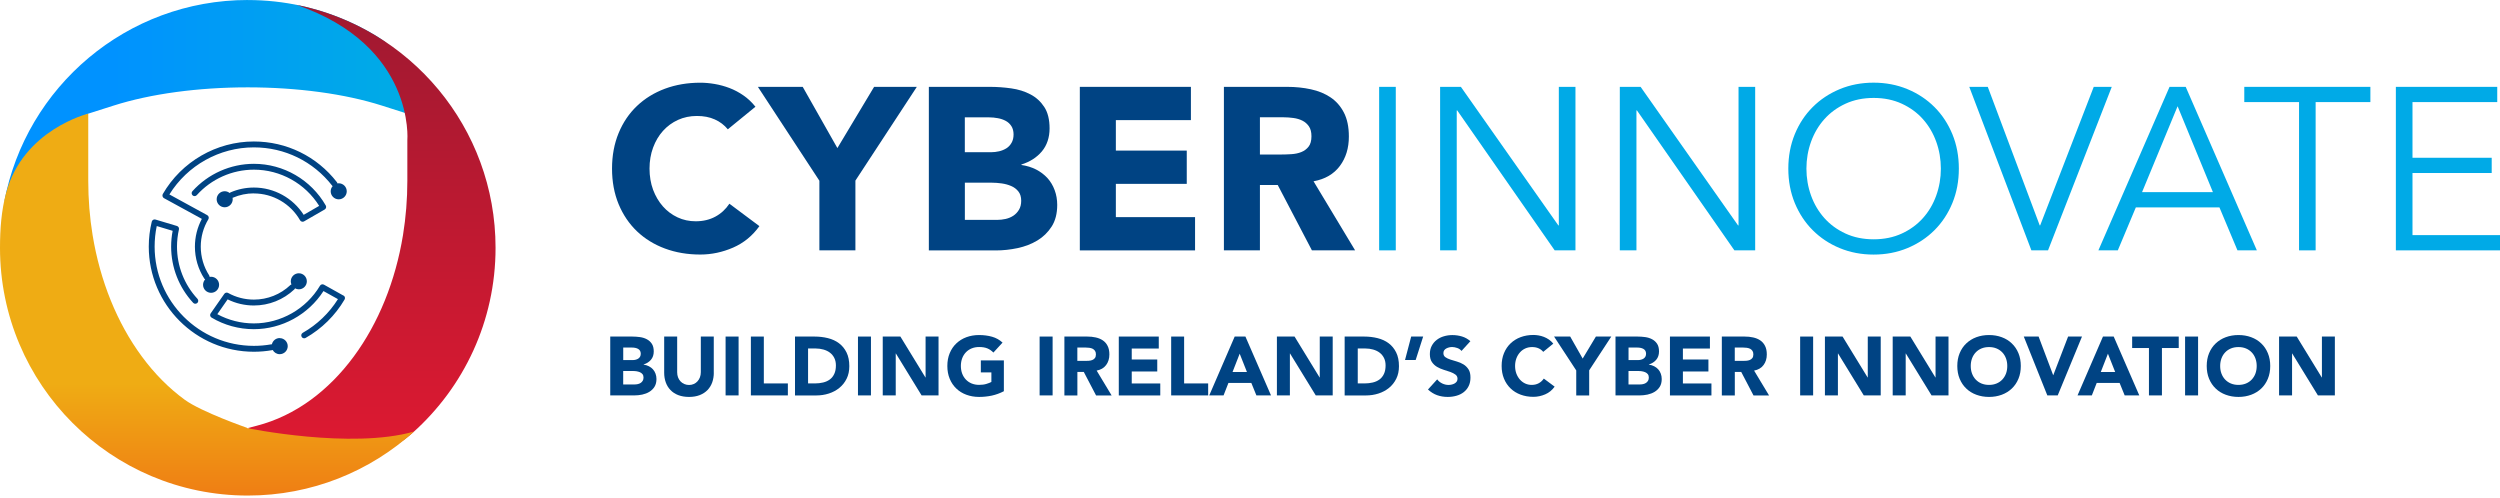 <svg width="256" height="51" viewBox="0 0 256 51" fill="none" xmlns="http://www.w3.org/2000/svg">
<path d="M74.531 13.245C74.17 12.804 73.721 12.463 73.193 12.229C72.665 11.99 72.054 11.875 71.359 11.875C70.664 11.875 70.021 12.01 69.429 12.276C68.838 12.546 68.326 12.919 67.893 13.4C67.46 13.88 67.119 14.452 66.876 15.115C66.63 15.778 66.511 16.497 66.511 17.267C66.511 18.037 66.634 18.776 66.876 19.431C67.123 20.086 67.456 20.654 67.881 21.134C68.306 21.615 68.806 21.988 69.382 22.258C69.957 22.528 70.577 22.659 71.24 22.659C71.998 22.659 72.665 22.5 73.249 22.186C73.832 21.873 74.313 21.428 74.69 20.86L77.763 23.155C77.052 24.148 76.155 24.882 75.067 25.355C73.979 25.827 72.86 26.065 71.708 26.065C70.398 26.065 69.195 25.859 68.091 25.45C66.988 25.041 66.035 24.453 65.229 23.687C64.427 22.921 63.8 21.996 63.347 20.908C62.898 19.82 62.672 18.605 62.672 17.267C62.672 15.929 62.898 14.714 63.347 13.626C63.795 12.538 64.423 11.613 65.229 10.847C66.035 10.081 66.988 9.497 68.091 9.084C69.195 8.675 70.402 8.469 71.708 8.469C72.181 8.469 72.673 8.512 73.185 8.6C73.698 8.687 74.202 8.826 74.698 9.013C75.194 9.203 75.671 9.453 76.127 9.771C76.584 10.085 76.993 10.474 77.358 10.93L74.519 13.249L74.531 13.245Z" fill="#004383"/>
<path d="M83.897 18.494L77.608 8.894H82.198L85.748 15.163L89.507 8.894H93.883L87.594 18.494V25.637H83.905V18.494H83.897Z" fill="#004383"/>
<path d="M95.11 8.894H101.355C102.082 8.894 102.808 8.945 103.543 9.048C104.277 9.152 104.932 9.354 105.516 9.664C106.1 9.97 106.572 10.402 106.933 10.954C107.295 11.506 107.477 12.241 107.477 13.154C107.477 14.067 107.211 14.885 106.683 15.508C106.155 16.131 105.456 16.576 104.591 16.846V16.894C105.143 16.973 105.643 17.128 106.092 17.354C106.54 17.585 106.925 17.875 107.251 18.228C107.573 18.581 107.823 18.998 107.997 19.471C108.172 19.943 108.259 20.447 108.259 20.983C108.259 21.865 108.069 22.603 107.692 23.195C107.314 23.786 106.826 24.263 106.227 24.624C105.627 24.985 104.952 25.247 104.206 25.406C103.455 25.565 102.713 25.644 101.97 25.644H95.114V8.894H95.11ZM98.798 15.588H101.47C101.752 15.588 102.034 15.556 102.308 15.492C102.582 15.429 102.832 15.325 103.054 15.187C103.277 15.048 103.451 14.857 103.586 14.619C103.721 14.381 103.789 14.099 103.789 13.769C103.789 13.44 103.713 13.134 103.562 12.908C103.412 12.677 103.221 12.503 102.983 12.376C102.745 12.248 102.479 12.157 102.177 12.102C101.879 12.046 101.585 12.018 101.303 12.018H98.798V15.588ZM98.798 22.516H102.109C102.391 22.516 102.681 22.484 102.971 22.421C103.261 22.357 103.527 22.246 103.765 22.091C104.003 21.932 104.194 21.73 104.345 21.476C104.496 21.226 104.571 20.916 104.571 20.555C104.571 20.161 104.472 19.84 104.277 19.598C104.079 19.351 103.832 19.169 103.531 19.042C103.233 18.915 102.907 18.827 102.562 18.78C102.217 18.732 101.891 18.708 101.593 18.708H98.802V22.516H98.798Z" fill="#004383"/>
<path d="M110.574 8.894H121.949V12.3H114.263V15.421H121.524V18.827H114.263V22.234H122.374V25.64H110.574V8.894Z" fill="#004383"/>
<path d="M125.332 8.894H131.811C132.661 8.894 133.471 8.977 134.237 9.144C135.004 9.31 135.671 9.584 136.246 9.97C136.822 10.355 137.279 10.875 137.616 11.53C137.954 12.185 138.124 12.999 138.124 13.98C138.124 15.163 137.819 16.167 137.203 16.993C136.588 17.819 135.69 18.347 134.507 18.565L138.764 25.637H134.341L130.839 18.942H129.016V25.637H125.328V8.894H125.332ZM129.02 15.822H131.196C131.526 15.822 131.879 15.81 132.248 15.786C132.617 15.762 132.955 15.691 133.253 15.572C133.55 15.453 133.801 15.27 133.999 15.016C134.198 14.766 134.293 14.408 134.293 13.952C134.293 13.527 134.206 13.185 134.031 12.935C133.856 12.685 133.638 12.491 133.368 12.356C133.102 12.221 132.792 12.129 132.447 12.082C132.101 12.034 131.76 12.01 131.43 12.01H129.016V15.818L129.02 15.822Z" fill="#004383"/>
<path d="M142.928 25.637H141.225V8.894H142.928V25.637Z" fill="#00AAE7"/>
<path d="M159.576 23.084H159.624V8.894H161.327V25.637H159.199L149.217 11.304H149.17V25.637H147.467V8.894H149.595L159.576 23.084Z" fill="#00AAE7"/>
<path d="M177.979 23.084H178.026V8.894H179.73V25.637H177.602L167.62 11.304H167.572V25.637H165.869V8.894H167.997L177.979 23.084Z" fill="#00AAE7"/>
<path d="M200.586 17.267C200.586 18.546 200.364 19.721 199.923 20.793C199.482 21.865 198.871 22.79 198.089 23.572C197.306 24.354 196.385 24.962 195.321 25.406C194.257 25.847 193.102 26.069 191.855 26.069C190.608 26.069 189.453 25.847 188.389 25.406C187.325 24.966 186.404 24.354 185.622 23.572C184.839 22.79 184.232 21.865 183.787 20.793C183.347 19.721 183.124 18.546 183.124 17.267C183.124 15.989 183.347 14.817 183.787 13.741C184.228 12.669 184.839 11.744 185.622 10.962C186.404 10.18 187.325 9.573 188.389 9.128C189.453 8.687 190.608 8.465 191.855 8.465C193.102 8.465 194.257 8.687 195.321 9.128C196.385 9.569 197.306 10.18 198.089 10.962C198.871 11.744 199.478 12.669 199.923 13.741C200.364 14.813 200.586 15.989 200.586 17.267ZM198.744 17.267C198.744 16.306 198.585 15.385 198.271 14.512C197.957 13.638 197.501 12.868 196.913 12.205C196.326 11.542 195.599 11.014 194.749 10.621C193.9 10.228 192.935 10.029 191.863 10.029C190.791 10.029 189.83 10.228 188.977 10.621C188.127 11.014 187.404 11.542 186.813 12.205C186.221 12.868 185.769 13.634 185.451 14.512C185.137 15.385 184.978 16.306 184.978 17.267C184.978 18.228 185.137 19.149 185.451 20.023C185.765 20.896 186.221 21.666 186.813 22.329C187.404 22.992 188.127 23.52 188.977 23.913C189.826 24.306 190.791 24.505 191.863 24.505C192.935 24.505 193.896 24.306 194.749 23.913C195.599 23.52 196.322 22.992 196.913 22.329C197.505 21.666 197.957 20.9 198.271 20.023C198.585 19.149 198.744 18.228 198.744 17.267Z" fill="#00AAE7"/>
<path d="M208.864 23.084H208.912L214.399 8.894H216.245L209.718 25.637H208.014L201.654 8.894H203.548L208.868 23.084H208.864Z" fill="#00AAE7"/>
<path d="M216.86 25.637H214.875L222.161 8.894H223.816L231.102 25.637H229.117L227.27 21.237H218.71L216.864 25.637H216.86ZM219.342 19.677H226.603L222.986 10.879L219.346 19.677H219.342Z" fill="#00AAE7"/>
<path d="M237.125 25.637H235.422V10.454H229.815V8.894H242.727V10.454H237.121V25.637H237.125Z" fill="#00AAE7"/>
<path d="M247.035 24.076H256V25.637H245.336V8.894H255.718V10.454H247.039V16.155H255.15V17.716H247.039V24.076H247.035Z" fill="#00AAE7"/>
<path d="M62.493 34.463H64.74C65.002 34.463 65.264 34.483 65.527 34.518C65.793 34.554 66.027 34.629 66.237 34.741C66.448 34.852 66.618 35.007 66.749 35.205C66.88 35.404 66.944 35.67 66.944 35.995C66.944 36.321 66.849 36.618 66.658 36.841C66.468 37.063 66.217 37.226 65.904 37.321V37.337C66.102 37.365 66.285 37.421 66.444 37.504C66.606 37.587 66.746 37.691 66.861 37.818C66.976 37.945 67.067 38.096 67.127 38.266C67.19 38.437 67.222 38.62 67.222 38.81C67.222 39.128 67.154 39.394 67.019 39.608C66.884 39.823 66.706 39.993 66.491 40.124C66.277 40.255 66.031 40.347 65.765 40.406C65.495 40.462 65.229 40.49 64.959 40.49H62.489V34.463H62.493ZM63.819 36.873H64.78C64.883 36.873 64.983 36.861 65.082 36.837C65.181 36.813 65.272 36.777 65.352 36.726C65.431 36.674 65.495 36.607 65.543 36.523C65.59 36.44 65.614 36.337 65.614 36.218C65.614 36.094 65.586 35.987 65.534 35.908C65.479 35.825 65.411 35.761 65.324 35.717C65.241 35.674 65.141 35.638 65.034 35.618C64.927 35.598 64.82 35.59 64.721 35.59H63.819V36.877V36.873ZM63.819 39.366H65.01C65.114 39.366 65.217 39.354 65.32 39.33C65.423 39.306 65.519 39.267 65.606 39.211C65.689 39.156 65.761 39.08 65.816 38.989C65.872 38.898 65.896 38.786 65.896 38.655C65.896 38.512 65.86 38.397 65.789 38.31C65.717 38.223 65.63 38.155 65.519 38.111C65.411 38.068 65.296 38.036 65.169 38.016C65.042 37.996 64.927 37.992 64.82 37.992H63.815V39.362L63.819 39.366Z" fill="#004383"/>
<path d="M73.094 38.167C73.094 38.524 73.038 38.854 72.931 39.156C72.824 39.457 72.661 39.719 72.451 39.938C72.236 40.16 71.974 40.331 71.657 40.458C71.339 40.581 70.974 40.645 70.557 40.645C70.14 40.645 69.767 40.581 69.449 40.458C69.132 40.335 68.866 40.16 68.655 39.938C68.441 39.715 68.282 39.457 68.175 39.156C68.067 38.854 68.012 38.524 68.012 38.167V34.463H69.342V38.115C69.342 38.302 69.37 38.477 69.429 38.636C69.489 38.794 69.572 38.933 69.68 39.048C69.787 39.163 69.918 39.255 70.069 39.322C70.219 39.386 70.382 39.422 70.557 39.422C70.732 39.422 70.894 39.39 71.041 39.322C71.188 39.259 71.315 39.167 71.422 39.048C71.53 38.929 71.613 38.794 71.673 38.636C71.732 38.477 71.764 38.302 71.764 38.115V34.463H73.09V38.167H73.094Z" fill="#004383"/>
<path d="M74.301 34.463H75.631V40.49H74.301V34.463Z" fill="#004383"/>
<path d="M76.89 34.463H78.216V39.263H80.677V40.49H76.89V34.463Z" fill="#004383"/>
<path d="M81.412 34.463H83.405C83.885 34.463 84.346 34.518 84.779 34.625C85.212 34.733 85.593 34.907 85.914 35.15C86.24 35.392 86.494 35.705 86.685 36.09C86.875 36.476 86.97 36.944 86.97 37.496C86.97 37.984 86.879 38.413 86.692 38.786C86.506 39.16 86.26 39.469 85.946 39.723C85.632 39.977 85.275 40.168 84.866 40.299C84.457 40.43 84.028 40.494 83.58 40.494H81.408V34.467L81.412 34.463ZM82.738 39.263H83.429C83.735 39.263 84.02 39.231 84.287 39.167C84.552 39.104 84.779 39.001 84.973 38.858C85.168 38.715 85.319 38.524 85.43 38.286C85.541 38.052 85.597 37.762 85.597 37.421C85.597 37.127 85.541 36.869 85.43 36.65C85.319 36.432 85.172 36.253 84.981 36.11C84.795 35.967 84.572 35.864 84.322 35.793C84.068 35.721 83.806 35.685 83.528 35.685H82.746V39.263H82.738Z" fill="#004383"/>
<path d="M87.856 34.463H89.186V40.49H87.856V34.463Z" fill="#004383"/>
<path d="M90.393 34.463H92.199L94.764 38.651H94.78V34.463H96.106V40.49H94.371L91.739 36.198H91.723V40.49H90.393V34.463Z" fill="#004383"/>
<path d="M102.788 40.065C102.395 40.267 101.986 40.418 101.562 40.51C101.137 40.601 100.7 40.645 100.259 40.645C99.787 40.645 99.354 40.569 98.957 40.422C98.56 40.275 98.215 40.065 97.929 39.787C97.639 39.513 97.412 39.179 97.25 38.786C97.087 38.393 97.008 37.957 97.008 37.476C97.008 36.996 97.087 36.555 97.25 36.166C97.412 35.773 97.639 35.439 97.929 35.166C98.219 34.892 98.56 34.677 98.957 34.53C99.354 34.383 99.787 34.308 100.259 34.308C100.732 34.308 101.184 34.367 101.593 34.483C101.998 34.598 102.356 34.8 102.661 35.082L101.724 36.102C101.542 35.916 101.339 35.773 101.113 35.678C100.887 35.582 100.601 35.535 100.263 35.535C99.981 35.535 99.723 35.582 99.493 35.678C99.263 35.773 99.064 35.908 98.901 36.083C98.739 36.257 98.612 36.46 98.524 36.698C98.437 36.936 98.393 37.194 98.393 37.472C98.393 37.75 98.437 38.016 98.524 38.25C98.612 38.485 98.739 38.691 98.901 38.862C99.068 39.036 99.263 39.172 99.493 39.267C99.723 39.362 99.981 39.41 100.263 39.41C100.545 39.41 100.803 39.378 101.014 39.31C101.224 39.247 101.391 39.179 101.518 39.112V38.131H100.438V36.904H102.796V40.053L102.788 40.065Z" fill="#004383"/>
<path d="M106.457 34.463H107.787V40.49H106.457V34.463Z" fill="#004383"/>
<path d="M108.994 34.463H111.328C111.634 34.463 111.924 34.49 112.202 34.554C112.476 34.614 112.718 34.713 112.925 34.852C113.131 34.991 113.298 35.177 113.417 35.416C113.54 35.65 113.6 35.944 113.6 36.297C113.6 36.722 113.488 37.083 113.266 37.381C113.044 37.679 112.722 37.869 112.297 37.949L113.83 40.494H112.238L110.979 38.084H110.324V40.494H108.994V34.467V34.463ZM110.324 36.956H111.106C111.225 36.956 111.352 36.952 111.483 36.944C111.618 36.936 111.737 36.908 111.845 36.869C111.952 36.825 112.043 36.761 112.115 36.67C112.186 36.579 112.222 36.452 112.222 36.289C112.222 36.134 112.19 36.015 112.127 35.924C112.063 35.832 111.984 35.765 111.888 35.713C111.793 35.666 111.682 35.634 111.555 35.614C111.428 35.598 111.309 35.59 111.189 35.59H110.32V36.96L110.324 36.956Z" fill="#004383"/>
<path d="M114.564 34.463H118.658V35.69H115.89V36.813H118.503V38.04H115.89V39.267H118.812V40.494H114.564V34.467V34.463Z" fill="#004383"/>
<path d="M119.928 34.463H121.254V39.263H123.716V40.49H119.928V34.463Z" fill="#004383"/>
<path d="M126.432 34.463H127.531L130.152 40.49H128.655L128.135 39.211H125.792L125.292 40.49H123.827L126.432 34.463ZM126.944 36.218L126.213 38.092H127.686L126.944 36.218Z" fill="#004383"/>
<path d="M130.755 34.463H132.562L135.127 38.651H135.143V34.463H136.469V40.49H134.734L132.101 36.198H132.085V40.49H130.755V34.463Z" fill="#004383"/>
<path d="M137.696 34.463H139.689C140.169 34.463 140.63 34.518 141.062 34.625C141.495 34.733 141.876 34.907 142.198 35.15C142.524 35.392 142.778 35.705 142.968 36.09C143.159 36.476 143.254 36.944 143.254 37.496C143.254 37.984 143.163 38.413 142.976 38.786C142.79 39.16 142.543 39.469 142.23 39.723C141.916 39.977 141.559 40.168 141.15 40.299C140.741 40.43 140.312 40.494 139.863 40.494H137.692V34.467L137.696 34.463ZM139.026 39.263H139.717C140.022 39.263 140.308 39.231 140.574 39.167C140.84 39.104 141.066 39.001 141.261 38.858C141.456 38.715 141.606 38.524 141.718 38.286C141.829 38.052 141.884 37.762 141.884 37.421C141.884 37.127 141.829 36.869 141.718 36.65C141.606 36.432 141.46 36.253 141.269 36.11C141.082 35.967 140.86 35.864 140.61 35.793C140.356 35.721 140.094 35.685 139.816 35.685H139.034V39.263H139.026Z" fill="#004383"/>
<path d="M144.965 36.865H143.874L144.505 34.463H145.732L144.965 36.865Z" fill="#004383"/>
<path d="M149.658 35.936C149.551 35.801 149.404 35.697 149.221 35.634C149.039 35.57 148.864 35.535 148.697 35.535C148.602 35.535 148.503 35.547 148.4 35.57C148.296 35.594 148.201 35.63 148.11 35.678C148.018 35.725 147.943 35.789 147.887 35.868C147.832 35.948 147.804 36.043 147.804 36.158C147.804 36.341 147.872 36.48 148.007 36.575C148.142 36.67 148.316 36.754 148.523 36.821C148.729 36.889 148.952 36.956 149.19 37.023C149.428 37.091 149.65 37.186 149.857 37.313C150.063 37.436 150.234 37.607 150.373 37.818C150.512 38.028 150.575 38.31 150.575 38.659C150.575 39.009 150.512 39.287 150.389 39.537C150.266 39.787 150.095 39.993 149.881 40.16C149.666 40.327 149.42 40.446 149.138 40.525C148.856 40.605 148.558 40.645 148.249 40.645C147.856 40.645 147.494 40.585 147.161 40.466C146.827 40.347 146.514 40.152 146.224 39.886L147.169 38.846C147.304 39.029 147.479 39.167 147.685 39.267C147.891 39.366 148.106 39.418 148.328 39.418C148.435 39.418 148.547 39.406 148.658 39.378C148.769 39.354 148.868 39.314 148.955 39.263C149.043 39.211 149.114 39.148 149.17 39.068C149.225 38.989 149.249 38.894 149.249 38.786C149.249 38.604 149.178 38.461 149.039 38.358C148.9 38.254 148.725 38.163 148.515 38.088C148.304 38.012 148.078 37.941 147.832 37.865C147.59 37.79 147.359 37.691 147.153 37.568C146.943 37.444 146.768 37.278 146.629 37.075C146.49 36.873 146.418 36.603 146.418 36.265C146.418 35.928 146.482 35.658 146.609 35.416C146.736 35.173 146.907 34.967 147.121 34.804C147.336 34.641 147.578 34.514 147.856 34.435C148.134 34.352 148.419 34.312 148.717 34.312C149.059 34.312 149.388 34.359 149.706 34.455C150.023 34.55 150.309 34.713 150.567 34.939L149.658 35.936Z" fill="#004383"/>
<path d="M158.028 36.031C157.897 35.872 157.738 35.749 157.547 35.666C157.357 35.582 157.138 35.539 156.888 35.539C156.638 35.539 156.408 35.586 156.193 35.681C155.979 35.777 155.796 35.912 155.642 36.087C155.487 36.261 155.364 36.464 155.276 36.702C155.189 36.94 155.145 37.198 155.145 37.476C155.145 37.754 155.189 38.02 155.276 38.254C155.364 38.489 155.487 38.695 155.638 38.866C155.792 39.04 155.971 39.175 156.178 39.271C156.384 39.366 156.606 39.414 156.845 39.414C157.119 39.414 157.357 39.358 157.567 39.243C157.778 39.128 157.948 38.969 158.087 38.766L159.195 39.592C158.941 39.95 158.615 40.216 158.226 40.382C157.837 40.549 157.432 40.636 157.019 40.636C156.547 40.636 156.114 40.561 155.717 40.414C155.32 40.267 154.975 40.057 154.689 39.779C154.399 39.505 154.173 39.171 154.01 38.778C153.847 38.385 153.768 37.949 153.768 37.468C153.768 36.988 153.847 36.547 154.01 36.158C154.173 35.765 154.399 35.431 154.689 35.157C154.979 34.883 155.32 34.669 155.717 34.522C156.114 34.375 156.547 34.3 157.019 34.3C157.19 34.3 157.369 34.316 157.551 34.347C157.734 34.379 157.917 34.427 158.095 34.498C158.274 34.566 158.445 34.657 158.611 34.772C158.774 34.887 158.925 35.026 159.056 35.189L158.036 36.023L158.028 36.031Z" fill="#004383"/>
<path d="M161.399 37.921L159.135 34.463H160.787L162.066 36.718L163.42 34.463H164.996L162.733 37.921V40.494H161.407V37.921H161.399Z" fill="#004383"/>
<path d="M165.432 34.463H167.68C167.942 34.463 168.204 34.483 168.466 34.518C168.732 34.554 168.966 34.629 169.176 34.741C169.387 34.852 169.558 35.007 169.689 35.205C169.82 35.404 169.883 35.67 169.883 35.995C169.883 36.321 169.788 36.618 169.597 36.841C169.407 37.063 169.157 37.226 168.843 37.321V37.337C169.041 37.365 169.224 37.421 169.383 37.504C169.546 37.587 169.685 37.691 169.8 37.818C169.915 37.945 170.006 38.096 170.066 38.266C170.129 38.437 170.161 38.62 170.161 38.81C170.161 39.128 170.094 39.394 169.959 39.608C169.824 39.823 169.645 39.993 169.431 40.124C169.216 40.255 168.97 40.347 168.704 40.406C168.434 40.462 168.168 40.49 167.898 40.49H165.428V34.463H165.432ZM166.762 36.873H167.723C167.827 36.873 167.926 36.861 168.025 36.837C168.124 36.813 168.216 36.777 168.295 36.726C168.374 36.674 168.438 36.607 168.486 36.523C168.533 36.44 168.557 36.337 168.557 36.218C168.557 36.094 168.529 35.987 168.478 35.908C168.422 35.825 168.355 35.761 168.267 35.717C168.184 35.674 168.085 35.638 167.977 35.618C167.87 35.598 167.763 35.59 167.664 35.59H166.762V36.877V36.873ZM166.762 39.366H167.954C168.057 39.366 168.16 39.354 168.263 39.33C168.367 39.306 168.462 39.267 168.549 39.211C168.633 39.156 168.704 39.08 168.76 38.989C168.815 38.898 168.839 38.786 168.839 38.655C168.839 38.512 168.803 38.397 168.732 38.31C168.66 38.223 168.573 38.155 168.462 38.111C168.355 38.068 168.239 38.036 168.112 38.016C167.985 37.996 167.87 37.992 167.763 37.992H166.759V39.362L166.762 39.366Z" fill="#004383"/>
<path d="M171.003 34.463H175.096V35.69H172.329V36.813H174.942V38.04H172.329V39.267H175.251V40.494H171.003V34.467V34.463Z" fill="#004383"/>
<path d="M176.315 34.463H178.65C178.955 34.463 179.245 34.49 179.523 34.554C179.797 34.614 180.039 34.713 180.246 34.852C180.452 34.991 180.619 35.177 180.738 35.416C180.861 35.65 180.921 35.944 180.921 36.297C180.921 36.722 180.81 37.083 180.587 37.381C180.365 37.679 180.043 37.869 179.619 37.949L181.151 40.494H179.559L178.3 38.084H177.645V40.494H176.315V34.467V34.463ZM177.645 36.956H178.427C178.547 36.956 178.674 36.952 178.805 36.944C178.94 36.936 179.059 36.908 179.166 36.869C179.273 36.825 179.364 36.761 179.436 36.67C179.507 36.579 179.543 36.452 179.543 36.289C179.543 36.134 179.511 36.015 179.448 35.924C179.384 35.832 179.305 35.765 179.21 35.713C179.114 35.666 179.003 35.634 178.876 35.614C178.749 35.598 178.63 35.59 178.511 35.59H177.641V36.96L177.645 36.956Z" fill="#004383"/>
<path d="M184.335 34.463H185.665V40.49H184.335V34.463Z" fill="#004383"/>
<path d="M186.872 34.463H188.679L191.244 38.651H191.26V34.463H192.586V40.49H190.851L188.218 36.198H188.202V40.49H186.872V34.463Z" fill="#004383"/>
<path d="M193.812 34.463H195.619L198.184 38.651H198.2V34.463H199.526V40.49H197.791L195.158 36.198H195.143V40.49H193.812V34.463Z" fill="#004383"/>
<path d="M200.427 37.476C200.427 36.996 200.506 36.555 200.669 36.166C200.832 35.773 201.058 35.439 201.348 35.166C201.638 34.892 201.979 34.677 202.376 34.53C202.773 34.383 203.206 34.308 203.679 34.308C204.151 34.308 204.584 34.383 204.981 34.53C205.378 34.677 205.723 34.888 206.009 35.166C206.299 35.439 206.525 35.773 206.688 36.166C206.851 36.559 206.93 36.996 206.93 37.476C206.93 37.957 206.851 38.397 206.688 38.786C206.525 39.179 206.299 39.513 206.009 39.787C205.719 40.061 205.378 40.275 204.981 40.422C204.584 40.569 204.151 40.645 203.679 40.645C203.206 40.645 202.773 40.569 202.376 40.422C201.979 40.275 201.634 40.065 201.348 39.787C201.058 39.513 200.832 39.179 200.669 38.786C200.506 38.393 200.427 37.957 200.427 37.476ZM201.805 37.476C201.805 37.762 201.848 38.02 201.936 38.254C202.023 38.489 202.15 38.695 202.313 38.866C202.48 39.041 202.674 39.175 202.904 39.271C203.135 39.366 203.393 39.414 203.675 39.414C203.957 39.414 204.215 39.366 204.445 39.271C204.675 39.175 204.874 39.041 205.037 38.866C205.199 38.691 205.326 38.489 205.414 38.254C205.501 38.02 205.545 37.758 205.545 37.476C205.545 37.194 205.501 36.94 205.414 36.702C205.326 36.464 205.199 36.257 205.037 36.087C204.874 35.916 204.675 35.777 204.445 35.682C204.215 35.586 203.957 35.539 203.675 35.539C203.393 35.539 203.135 35.586 202.904 35.682C202.674 35.777 202.476 35.912 202.313 36.087C202.15 36.261 202.023 36.464 201.936 36.702C201.848 36.94 201.805 37.198 201.805 37.476Z" fill="#004383"/>
<path d="M207.236 34.463H208.753L210.242 38.413H210.258L211.774 34.463H213.196L210.71 40.49H209.646L207.236 34.463Z" fill="#004383"/>
<path d="M215.344 34.463H216.443L219.064 40.49H217.567L217.047 39.211H214.704L214.204 40.49H212.739L215.344 34.463ZM215.852 36.218L215.121 38.092H216.594L215.852 36.218Z" fill="#004383"/>
<path d="M220.052 35.638H218.333V34.463H223.102V35.638H221.382V40.49H220.052V35.638Z" fill="#004383"/>
<path d="M223.753 34.463H225.083V40.49H223.753V34.463Z" fill="#004383"/>
<path d="M225.968 37.476C225.968 36.996 226.048 36.555 226.21 36.166C226.373 35.773 226.6 35.439 226.889 35.166C227.179 34.892 227.521 34.677 227.918 34.53C228.315 34.383 228.748 34.308 229.22 34.308C229.692 34.308 230.125 34.383 230.522 34.53C230.919 34.677 231.265 34.888 231.551 35.166C231.84 35.439 232.067 35.773 232.229 36.166C232.392 36.559 232.472 36.996 232.472 37.476C232.472 37.957 232.392 38.397 232.229 38.786C232.067 39.179 231.84 39.513 231.551 39.787C231.261 40.061 230.919 40.275 230.522 40.422C230.125 40.569 229.692 40.645 229.22 40.645C228.748 40.645 228.315 40.569 227.918 40.422C227.521 40.275 227.175 40.065 226.889 39.787C226.6 39.513 226.373 39.179 226.21 38.786C226.048 38.393 225.968 37.957 225.968 37.476ZM227.346 37.476C227.346 37.762 227.39 38.02 227.477 38.254C227.564 38.489 227.691 38.695 227.854 38.866C228.021 39.041 228.215 39.175 228.446 39.271C228.676 39.366 228.934 39.414 229.216 39.414C229.498 39.414 229.756 39.366 229.986 39.271C230.217 39.175 230.415 39.041 230.578 38.866C230.741 38.691 230.868 38.489 230.955 38.254C231.042 38.02 231.086 37.758 231.086 37.476C231.086 37.194 231.042 36.94 230.955 36.702C230.868 36.464 230.741 36.257 230.578 36.087C230.415 35.916 230.217 35.777 229.986 35.682C229.756 35.586 229.498 35.539 229.216 35.539C228.934 35.539 228.676 35.586 228.446 35.682C228.215 35.777 228.017 35.912 227.854 36.087C227.691 36.261 227.564 36.464 227.477 36.702C227.39 36.94 227.346 37.198 227.346 37.476Z" fill="#004383"/>
<path d="M233.377 34.463H235.183L237.748 38.651H237.764V34.463H239.09V40.49H237.355L234.723 36.198H234.707V40.49H233.377V34.463Z" fill="#004383"/>
<path d="M25.375 0C12.971 0 2.648 8.898 0.437 20.658C3.331 14.313 8.751 11.768 9.033 11.641L9.044 11.637L11.637 10.811C15.413 9.608 20.288 8.945 25.37 8.945C30.453 8.945 35.332 9.608 39.104 10.811L41.709 11.641C42.602 8.659 41.383 5.451 38.739 3.808C36.333 2.315 33.661 1.211 30.81 0.588C29.055 0.206 27.237 0.004 25.367 0.004L25.375 0Z" fill="url(#paint0_linear_203_2780)"/>
<path d="M30.322 0.484C42.55 4.669 41.712 14.377 41.712 14.377V18.518C41.712 20.388 41.562 22.254 41.268 24.068C40.498 28.781 38.755 33.081 36.229 36.503C34.935 38.258 33.454 39.751 31.838 40.934C30.115 42.193 28.257 43.086 26.311 43.59L25.375 43.833L29.893 46.016C33.962 47.982 38.838 47.354 42.221 44.353C42.24 44.333 42.26 44.317 42.28 44.297C47.477 39.652 50.745 32.898 50.745 25.378C50.745 13.059 41.967 2.791 30.322 0.488V0.484Z" fill="url(#paint1_linear_203_2780)"/>
<path d="M25.295 43.837L25.287 43.805C25.287 43.805 20.634 42.189 18.911 40.93C17.291 39.747 15.814 38.258 14.52 36.499C11.994 33.077 10.251 28.777 9.481 24.064C9.183 22.254 9.037 20.388 9.037 18.514V11.637C9.037 11.637 2.362 13.269 0.619 19.768C0.143 21.555 0 23.445 0 25.371C0 39.382 11.359 50.745 25.375 50.745C31.926 50.745 37.893 48.264 42.395 44.19C35.979 46.036 25.299 43.837 25.299 43.837H25.295Z" fill="url(#paint2_linear_203_2780)"/>
<path d="M16.644 20.098C16.624 20.018 16.632 19.935 16.671 19.868C18.593 16.548 22.162 14.488 25.994 14.488C29.341 14.488 32.438 16.005 34.494 18.649C34.526 18.688 34.542 18.732 34.55 18.78C34.593 18.772 34.641 18.768 34.685 18.768C35.138 18.768 35.507 19.137 35.507 19.59C35.507 20.042 35.138 20.412 34.685 20.412C34.232 20.412 33.863 20.042 33.863 19.59C33.863 19.387 33.938 19.201 34.066 19.058C34.05 19.046 34.034 19.038 34.022 19.022C32.08 16.525 29.154 15.091 25.994 15.091C22.48 15.091 19.193 16.93 17.346 19.911L21.221 22.032C21.293 22.071 21.345 22.139 21.368 22.218C21.388 22.297 21.376 22.381 21.337 22.452C20.824 23.298 20.558 24.267 20.558 25.259C20.558 26.308 20.856 27.324 21.42 28.201C21.452 28.249 21.46 28.305 21.464 28.356C21.511 28.348 21.563 28.34 21.614 28.34C22.067 28.34 22.436 28.71 22.436 29.162C22.436 29.615 22.067 29.984 21.614 29.984C21.162 29.984 20.793 29.615 20.793 29.162C20.793 28.948 20.876 28.757 21.007 28.61C20.971 28.587 20.939 28.559 20.916 28.523C20.288 27.55 19.959 26.419 19.959 25.259C19.959 24.263 20.205 23.286 20.669 22.413L16.791 20.292C16.719 20.253 16.667 20.189 16.648 20.11L16.644 20.098ZM25.998 19.808C27.947 19.808 29.758 20.86 30.726 22.555C30.766 22.623 30.83 22.675 30.909 22.695C30.933 22.702 30.961 22.706 30.988 22.706C31.04 22.706 31.092 22.695 31.139 22.667L33.248 21.452C33.391 21.368 33.438 21.186 33.359 21.043C31.85 18.41 29.031 16.775 26.002 16.775C23.604 16.775 21.309 17.799 19.701 19.582C19.59 19.705 19.602 19.895 19.725 20.007C19.848 20.118 20.038 20.106 20.149 19.983C21.642 18.323 23.774 17.374 26.002 17.374C28.717 17.374 31.25 18.788 32.684 21.082L31.096 22C29.992 20.269 28.066 19.205 26.002 19.205C25.172 19.205 24.366 19.371 23.612 19.697C23.576 19.713 23.54 19.737 23.516 19.764C23.377 19.653 23.199 19.582 23.008 19.582C22.555 19.582 22.186 19.951 22.186 20.404C22.186 20.856 22.555 21.226 23.008 21.226C23.461 21.226 23.83 20.856 23.83 20.404C23.83 20.352 23.822 20.304 23.814 20.253C23.826 20.253 23.838 20.253 23.85 20.245C24.529 19.951 25.255 19.8 26.002 19.8L25.998 19.808ZM35.173 30.27L33.172 29.15C33.029 29.071 32.851 29.119 32.767 29.258C31.354 31.636 28.757 33.117 25.994 33.117C24.684 33.117 23.397 32.791 22.254 32.172L23.31 30.655C24.14 31.068 25.061 31.282 25.994 31.282C27.546 31.282 29.019 30.695 30.147 29.627C30.178 29.599 30.198 29.563 30.214 29.527C30.329 29.587 30.46 29.627 30.599 29.627C31.052 29.627 31.421 29.258 31.421 28.805C31.421 28.352 31.052 27.983 30.599 27.983C30.147 27.983 29.777 28.352 29.777 28.805C29.777 28.92 29.801 29.027 29.845 29.127C29.805 29.138 29.77 29.162 29.734 29.19C28.721 30.151 27.391 30.679 25.994 30.679C25.073 30.679 24.16 30.445 23.361 30C23.226 29.924 23.06 29.964 22.968 30.091L21.571 32.092C21.523 32.16 21.507 32.247 21.523 32.327C21.539 32.406 21.591 32.477 21.662 32.521C22.968 33.299 24.465 33.708 25.99 33.708C28.868 33.708 31.572 32.219 33.124 29.805L34.605 30.631C33.708 32.06 32.469 33.248 31 34.081C30.857 34.165 30.806 34.347 30.889 34.49C30.945 34.59 31.044 34.641 31.151 34.641C31.203 34.641 31.25 34.629 31.298 34.602C32.946 33.665 34.324 32.307 35.284 30.671C35.324 30.603 35.336 30.52 35.316 30.441C35.296 30.361 35.245 30.298 35.173 30.258V30.27ZM28.642 34.617C28.249 34.617 27.923 34.891 27.84 35.261C27.816 35.261 27.792 35.253 27.768 35.261C27.189 35.364 26.593 35.416 25.998 35.416C20.392 35.416 15.834 30.858 15.834 25.251C15.834 24.541 15.905 23.834 16.052 23.147L17.68 23.636C17.577 24.168 17.525 24.707 17.525 25.251C17.525 27.391 18.327 29.436 19.78 31.008C19.891 31.131 20.082 31.136 20.205 31.024C20.328 30.913 20.332 30.723 20.221 30.599C18.867 29.142 18.125 27.241 18.125 25.251C18.125 24.66 18.192 24.068 18.323 23.492C18.359 23.338 18.267 23.183 18.117 23.139L15.917 22.48C15.838 22.456 15.754 22.468 15.683 22.508C15.611 22.548 15.56 22.619 15.54 22.698C15.337 23.532 15.234 24.39 15.234 25.255C15.234 31.191 20.062 36.019 25.998 36.019C26.625 36.019 27.256 35.963 27.872 35.856C27.892 35.856 27.904 35.844 27.923 35.836C28.062 36.094 28.332 36.269 28.642 36.269C29.095 36.269 29.464 35.9 29.464 35.447C29.464 34.995 29.095 34.625 28.642 34.625V34.617Z" fill="#004383"/>
<defs>
<linearGradient id="paint0_linear_203_2780" x1="0.083" y1="10.331" x2="39.362" y2="10.331" gradientUnits="userSpaceOnUse">
<stop offset="0.29" stop-color="#0092FF"/>
<stop offset="1" stop-color="#00AAE7"/>
</linearGradient>
<linearGradient id="paint1_linear_203_2780" x1="38.06" y1="47.14" x2="38.06" y2="0.484" gradientUnits="userSpaceOnUse">
<stop stop-color="#DF1931"/>
<stop offset="1" stop-color="#9F1931"/>
</linearGradient>
<linearGradient id="paint2_linear_203_2780" x1="21.198" y1="50.745" x2="21.198" y2="14.821" gradientUnits="userSpaceOnUse">
<stop stop-color="#EF7E14"/>
<stop offset="0.32" stop-color="#EFAC14"/>
</linearGradient>
</defs>
</svg>
